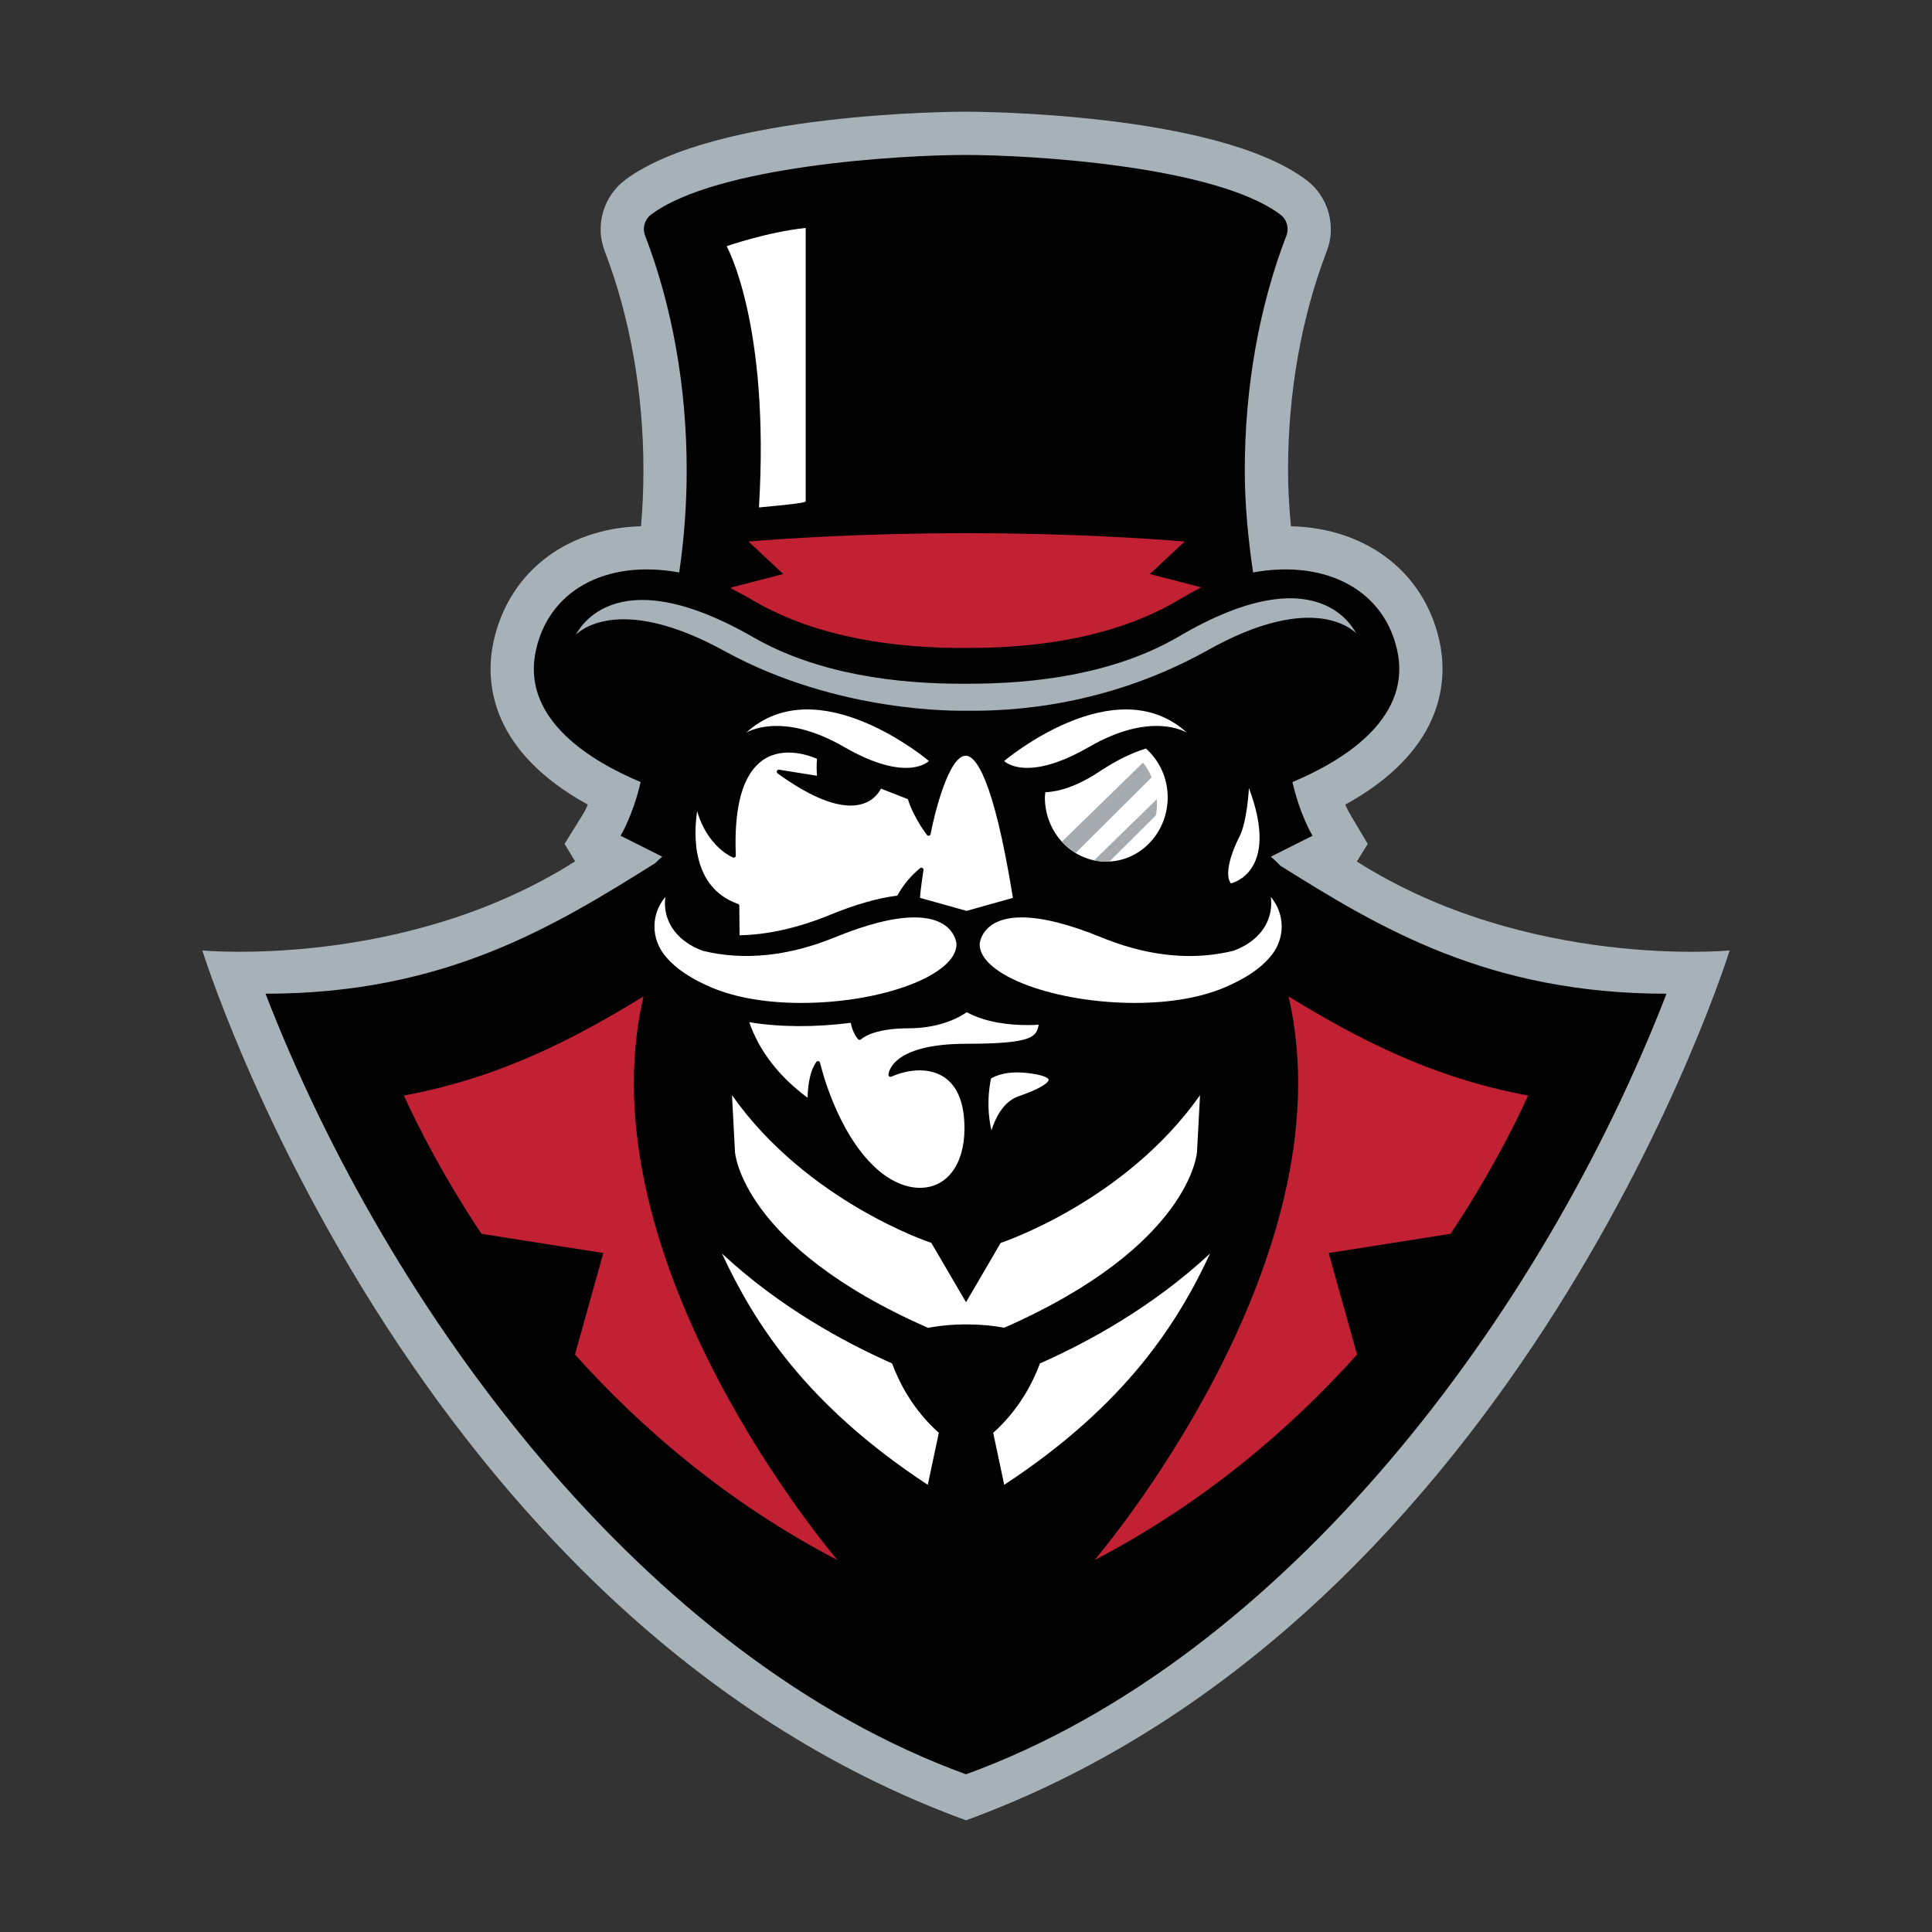 <?xml version="1.0" encoding="utf-8"?>
<!-- Generator: Adobe Illustrator 16.0.0, SVG Export Plug-In . SVG Version: 6.00 Build 0)  -->
<!DOCTYPE svg PUBLIC "-//W3C//DTD SVG 1.1//EN" "http://www.w3.org/Graphics/SVG/1.1/DTD/svg11.dtd">
<svg version="1.1" id="Layer_1" xmlns="http://www.w3.org/2000/svg" xmlns:xlink="http://www.w3.org/1999/xlink" x="0px" y="0px"
	 width="500px" height="500px" viewBox="0 0 500 500" enable-background="new 0 0 500 500" xml:space="preserve">
<rect x="0" y="0" width="500" height="500" fill="#333333" stroke="none"/>
<g>
	<path fill="#A7B2B8" d="M351.145,222.956c44.141,28.026,96.486,23.023,96.486,23.023s-53.533,172.539-197.626,225.114
		C105.908,418.519,52.369,245.979,52.369,245.979s52.337,4.963,96.475-23.063l-2.74-4.513l4.984-8.026c0,0,0.433-0.749,1.049-2.137
		c-24.949-13.731-26.364-31.049-24.695-40.75c3.367-18.614,18.385-30.738,38.457-31.304c0.411-4.823,0.62-9.687,0.62-14.537
		c0-20.023-3.466-39.612-10.019-56.651c-2.554-6.603-0.371-14.194,5.31-18.448c23.327-17.447,85.481-17.645,88.122-17.645
		c2.633,0,64.793,0.198,88.112,17.648c5.67,4.227,7.867,11.813,5.327,18.431c-6.56,17.053-10.026,36.642-10.026,56.665
		c0,4.567,0.246,9.375,0.754,14.537c20.231,0.525,35.369,12.656,38.729,31.204c1.681,9.79,0.265,27.119-24.681,40.847
		c0.638,1.433,1.094,2.209,1.102,2.228l4.719,7.938L351.145,222.956z"/>
	<path fill="#010101" d="M331.371,224.055c-0.773-0.813-1.59-1.605-2.47-2.352l10.783-5.417c0,0-3.19-5.133-5.2-13.892
		c12.683-5.318,30.26-15.899,27.327-33.007c-2.978-16.408-18.341-24.726-37.514-21.237c-1.273-8.633-2.146-17.486-2.146-26.498
		c0-21.392,3.72-42.37,10.767-60.674c0.754-1.967,0.114-4.199-1.58-5.458c-16.902-12.647-64.837-15.418-81.406-15.418
		c-16.573,0-64.5,2.771-81.41,15.418c-1.689,1.259-2.334,3.491-1.569,5.458c7.042,18.304,10.761,39.282,10.761,60.674
		c0,9.012-0.662,17.865-1.936,26.501c-19.172-3.492-34.332,4.826-37.299,21.237c-2.939,17.104,14.638,27.686,27.319,33.004
		c-2.015,8.759-5.202,13.892-5.202,13.892l10.792,5.417c-0.63,0.531-1.225,1.095-1.801,1.666
		c-26.369,16.541-54.622,33.806-100.87,33.806c32.157,83.037,98.46,171.906,181.288,202.01
		c82.82-30.104,149.126-118.973,181.286-202.01C385.478,257.175,357.371,240.385,331.371,224.055"/>
	<path fill="#FFFFFF" d="M270.539,205.041c-0.038,0.435-0.128,0.853-0.128,1.297c0,9.197,7.107,16.651,15.888,16.651
		c8.783,0,15.898-7.454,15.898-16.651c0-5.071-2.217-9.564-5.63-12.615c-3.256,0.983-7.263,2.792-12.083,5.983
		C278.709,203.53,274.078,204.869,270.539,205.041"/>
	<path fill="#FFFFFF" d="M249.932,195.577c-4.313,0-8.03,14.636-9.094,20.275c-0.046,0.208-0.199,0.375-0.406,0.42
		c-0.204,0.065-0.416-0.017-0.545-0.188c-0.137-0.177-3.355-4.334-4.938-9.267l-6.959-2.724c-0.631,1.264-2.717,4.39-7.854,4.39
		c-4.9,0-11.256-2.803-18.881-8.313c-0.205-0.152-0.282-0.414-0.182-0.642c0.092-0.234,0.335-0.384,0.577-0.326l9.786,1.563
		c-0.074-0.961-0.161-2.766,0.013-4.384c-0.982-0.433-3.976-1.62-7.372-1.62c-3.362,0-6.166,1.144-8.339,3.402
		c-3.986,4.158-5.774,11.975-5.308,23.238c0.003,0.182-0.076,0.358-0.225,0.461c-0.155,0.103-0.343,0.126-0.512,0.057
		c-0.288-0.115-6.589-2.781-9.271-11.98c-0.857,5.661-1.635,19.665,10.56,23.997c0.218,0.071,0.362,0.271,0.362,0.501
		c0,0,0,3.427,0.055,7.609c7.254-0.124,15.106-1.895,23.354-5.262c6.578-2.701,12.444-4.377,17.449-4.992
		c1.587-2.812,3.578-5.208,5.926-7.118c0.163-0.142,0.406-0.16,0.599-0.046c0.191,0.112,0.303,0.327,0.265,0.549
		c-0.007,0.052-0.789,5.172-0.897,7.181l12.051,3.377l11.996-3.361C256.979,200.376,252.278,195.577,249.932,195.577"/>
	<path fill="#FFFFFF" d="M237.991,277.006c-2.354,0-4.881,0.564-7.309,1.636c-0.162,0.074-0.356,0.062-0.519-0.049
		c-0.152-0.102-0.239-0.283-0.23-0.463c0.013-0.329,0.552-8.003,20.209-8.003c17.585,0,18.017-1.946,18.672-4.897
		c0-0.014,0.003-0.026,0.01-0.036c-0.641,0.04-1.659,0.095-2.945,0.095c-4.381,0-10.621-0.583-15.694-3.333
		c-1.246,0.906-6.373,4.169-15.108,4.169c-9.396,0-12.188,2.809-12.213,2.837c-0.105,0.105-0.267,0.153-0.392,0.167
		c-0.153,0-0.286-0.058-0.394-0.167c-0.062-0.068-1.416-1.554-1.9-4.256c-9.255,1.188-18.483,1.146-26.286-0.171
		c2.645,7.528,7.73,14.107,15.119,19.563c0.029-2.071,0.319-6.608,2.265-9.267c0.109-0.141,0.263-0.217,0.434-0.217
		c0.037,0,0.074,0,0.108,0.003c0.209,0.048,0.373,0.207,0.414,0.41c0.045,0.185,4.092,17.972,14.599,27.415
		c3.561,3.207,7.554,4.967,11.235,4.967c7.006,0,11.539-6.041,11.539-15.397C249.604,278.956,242.328,277.006,237.991,277.006"/>
	<path fill="#FFFFFF" d="M266.338,277.75c-4.022-0.521-7.363-0.071-9.846,1.329c-0.427,1.894-1.337,7.254,0.099,13.451
		c0.845-2.716,2.852-7.368,6.971-8.799c7.76-2.694,7.847-4.134,7.827-4.294C271.371,279.266,271.048,278.366,266.338,277.75"/>
	<path fill="#FFFFFF" d="M323.225,203.954c0,0-0.453,8.703-2.457,12.568c-1.999,3.873-4.013,9.681-2.227,12.097
		C318.541,228.618,331.471,225.96,323.225,203.954"/>
	<path fill="#FFFFFF" d="M193.089,189.638c0,0,8.966-5.814,25.367,3.674c16.394,9.474,21.955,3.631,21.955,3.631
		S211.709,172.641,193.089,189.638"/>
	<path fill="#A5ABAE" d="M278.378,220.761l19.664-19.581c-0.584-1.384-1.337-2.67-2.241-3.816l-20.982,20.463
		C275.857,218.977,277.059,219.963,278.378,220.761"/>
	<path fill="#A5ABAE" d="M299.379,206.839l-16.229,15.82c1.021,0.221,2.07,0.329,3.148,0.329c0.292,0,0.58-0.027,0.866-0.044
		l11.986-11.95c0.177-0.983,0.279-1.994,0.279-3.031C299.431,207.588,299.397,207.209,299.379,206.839"/>
	<path fill="#FFFFFF" d="M307.201,189.638c0,0-8.97-5.814-25.363,3.674c-16.4,9.474-21.963,3.631-21.963,3.631
		S288.582,172.641,307.201,189.638"/>
	<path fill="#FFFFFF" d="M208.512,58.986c-10.226,1.118-20.453,4.736-20.453,4.736s11.234,19.995,8.359,67.605
		c4.749-0.466,11.861-1.068,12.094-1.563V58.986z"/>
	<path fill="#FFFFFF" d="M236.646,237.425c-5.322,0-12.26,1.745-20.657,5.182c-11.896,4.866-23.556,6.05-34.066,3.472
		c-6.191-2.254-9.837-6.843-9.837-12.296c0-0.56,0.038-1.121,0.107-1.673c-1.817,2.165-2.824,4.856-2.824,7.67
		c0,2.898,1.092,5.725,3.075,7.957c2.557,3.02,6.582,5.686,11.959,7.93c6.103,2.546,14.047,3.891,22.966,3.891
		c21.022,0,40.172-7.247,40.172-15.207C247.525,244.108,247.048,237.425,236.646,237.425"/>
	<path fill="#FFFFFF" d="M328.885,232.117c0.07,0.553,0.104,1.106,0.104,1.666c0,5.454-3.645,10.042-9.754,12.267
		c-3.71,0.919-7.503,1.364-11.36,1.364c-7.332,0-15.003-1.621-22.795-4.807c-8.389-3.439-15.334-5.182-20.648-5.182
		c-10.405,0-10.883,6.683-10.898,6.969c0,3.805,4.522,7.694,12.413,10.62c7.785,2.89,17.899,4.543,27.752,4.543
		c8.918,0,16.854-1.345,22.961-3.893c5.393-2.245,9.419-4.911,11.96-7.912c1.992-2.245,3.08-5.071,3.08-7.972
		C331.698,236.967,330.694,234.285,328.885,232.117"/>
	<path fill="#A7B2B8" d="M250.031,183.938c5.601-0.019,32.903,0.736,62.1-15.428c28.637-16.207,38.684-4.635,38.876-4.625
		c-0.325-0.019-8.973-20.994-46.175,0.988c-16.562,9.575-37.004,12.154-54.81,12.073c-17.797,0.119-38.247-2.459-54.829-11.885
		c-37.269-21.553-45.888-0.793-46.199-0.808c0.194,0.011,10.223-11.45,38.898,4.449C217.11,184.614,248.012,183.941,250.031,183.938
		"/>
	<path fill="#C22033" d="M297.585,148.556l9.006-8.407c-8.293-0.694-29.132-2.162-56.439-2.162h-0.009h-0.015
		c-27.298,0-48.127,1.468-56.428,2.155l9.001,8.413l-13.41,3.467c-0.03,0.088-0.066,0.174-0.092,0.264
		c1.914,0.972,3.901,2.049,5.992,3.284c16.582,9.611,37.035,12.236,54.831,12.113c17.806,0.085,38.245-2.548,54.81-12.306
		c2.112-1.269,4.116-2.381,6.046-3.382L297.585,148.556z"/>
	<path fill="#FFFFFF" d="M230.861,352.846c-12.521-5.526-29.224-14.663-44.021-28.439c8.227,17.718,21.616,39.086,53.272,59.861
		l2.858-13.454C236.307,364.886,232.718,357.84,230.861,352.846"/>
	<path fill="#FFFFFF" d="M269.148,352.846c12.509-5.526,29.212-14.663,44.022-28.439c-8.233,17.718-21.623,39.086-53.28,59.861
		l-2.853-13.454C263.697,364.886,267.285,357.84,269.148,352.846"/>
	<path fill="#FFFFFF" d="M258.975,321.658l-8.97,15.359l-8.976-15.359c0,0-32.065-10.514-51.588-38.226l0.775,14.703
		c0,0,1.519,24.229,49.978,45.517c2.884-0.569,6.291-0.899,9.948-0.899c3.579,0,6.908,0.316,9.748,0.859
		c48.383-21.274,49.894-45.477,49.894-45.477l0.784-14.703C291.044,311.145,258.975,321.658,258.975,321.658"/>
	<path fill="#C22033" d="M166.535,257.883c-17.609,10.751-36.792,20.964-62.009,25.639c3.598,7.898,10.114,20.816,20.08,35.788
		l31.533,4.97l-7.337,26.272c17.171,19.109,39.518,38.393,67.949,53.201C216.751,403.753,150.554,326.735,166.535,257.883"/>
	<path fill="#C22033" d="M375.405,319.31c9.962-14.97,16.479-27.89,20.072-35.788c-25.213-4.675-44.396-14.886-62-25.639
		c15.97,68.853-50.229,145.873-50.229,145.873c28.438-14.812,50.789-34.098,67.956-53.204l-7.341-26.272L375.405,319.31z"/>
</g>
</svg>
